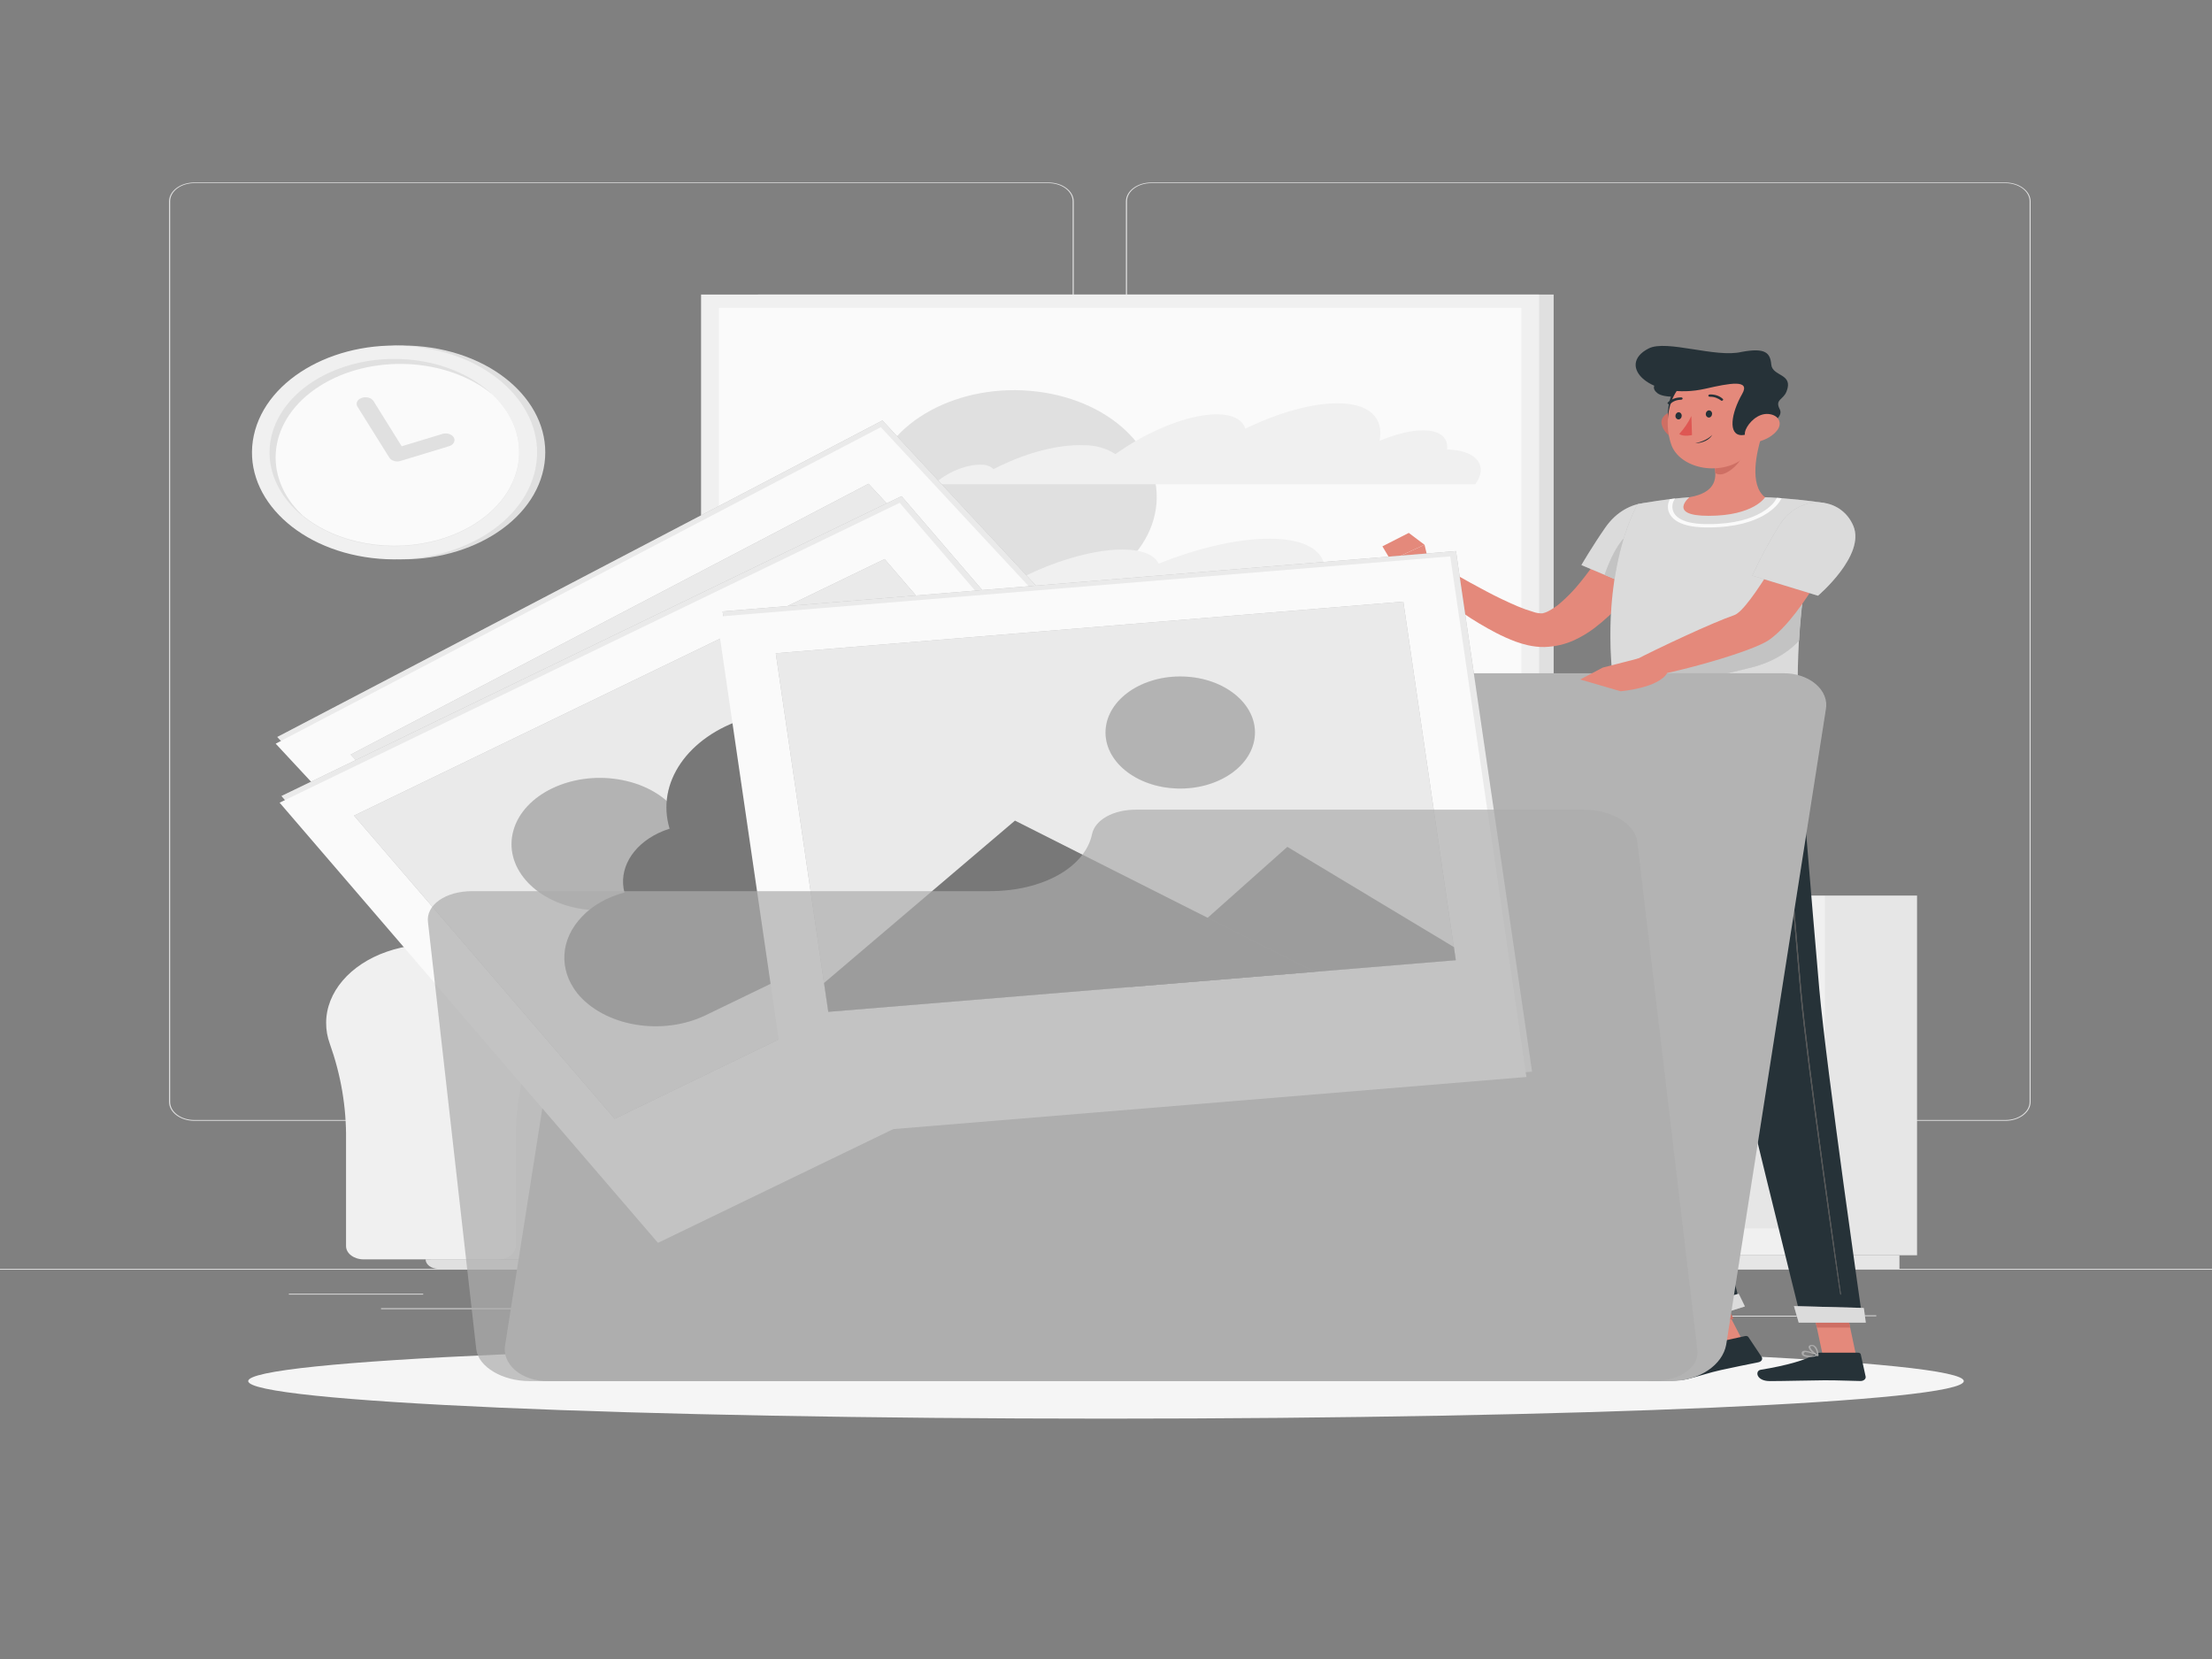 <?xml version="1.0" encoding="UTF-8"?>
<svg xmlns="http://www.w3.org/2000/svg" xmlns:xlink="http://www.w3.org/1999/xlink" width="960px" height="720px" viewBox="0 0 960 720" version="1.1">
<rect x="0" y="0" width="960" height="720" fill="#808080" stroke="none"/>
<defs>
<filter id="alpha" filterUnits="objectBoundingBox" x="0%" y="0%" width="100%" height="100%">
  <feColorMatrix type="matrix" in="SourceGraphic" values="0 0 0 0 1 0 0 0 0 1 0 0 0 0 1 0 0 0 1 0"/>
</filter>
<mask id="mask0">
  <g filter="url(#alpha)">
<rect x="0" y="0" width="960" height="720" style="fill:rgb(0%,0%,0%);fill-opacity:0.6;stroke:none;"/>
  </g>
</mask>
<clipPath id="clip1">
  <rect x="0" y="0" width="960" height="720"/>
</clipPath>
<g id="surface5" clip-path="url(#clip1)">
<path style=" stroke:none;fill-rule:nonzero;fill:rgb(98.039%,98.039%,98.039%);fill-opacity:1;" d="M 727.297 226.238 C 730.828 236.09 711.59 255.875 711.59 255.875 L 686.324 245.246 C 686.324 245.246 691.027 237.109 696.805 228.832 C 706.117 215.453 723.246 215.008 727.297 226.238 Z M 727.297 226.238 "/>
</g>
<mask id="mask1">
  <g filter="url(#alpha)">
<rect x="0" y="0" width="960" height="720" style="fill:rgb(0%,0%,0%);fill-opacity:0.302;stroke:none;"/>
  </g>
</mask>
<clipPath id="clip2">
  <rect x="0" y="0" width="960" height="720"/>
</clipPath>
<g id="surface8" clip-path="url(#clip2)">
<path style=" stroke:none;fill-rule:nonzero;fill:rgb(98.039%,98.039%,98.039%);fill-opacity:1;" d="M 696.402 249.465 L 706.328 253.641 L 708.059 230.805 C 702.297 234.129 698.207 244.152 696.402 249.465 Z M 696.402 249.465 "/>
</g>
<mask id="mask2">
  <g filter="url(#alpha)">
<rect x="0" y="0" width="960" height="720" style="fill:rgb(0%,0%,0%);fill-opacity:0.6;stroke:none;"/>
  </g>
</mask>
<clipPath id="clip3">
  <rect x="0" y="0" width="960" height="720"/>
</clipPath>
<g id="surface11" clip-path="url(#clip3)">
<path style=" stroke:none;fill-rule:nonzero;fill:rgb(98.039%,98.039%,98.039%);fill-opacity:1;" d="M 791.73 218.262 C 777.004 260.207 781.074 303.637 779.848 312.539 L 702.527 312.539 C 691.008 251.566 710.707 218.824 710.707 218.824 C 710.707 218.824 716.852 217.586 724.762 216.621 L 726.969 216.375 C 728.984 216.16 731.059 215.957 733.172 215.812 C 744.117 215.336 755.094 215.336 766.043 215.812 C 767.75 215.812 769.477 215.973 771.168 216.07 L 773.184 216.215 C 783.148 216.949 791.73 218.262 791.73 218.262 Z M 791.73 218.262 "/>
</g>
<mask id="mask3">
  <g filter="url(#alpha)">
<rect x="0" y="0" width="960" height="720" style="fill:rgb(0%,0%,0%);fill-opacity:0.302;stroke:none;"/>
  </g>
</mask>
<clipPath id="clip4">
  <rect x="0" y="0" width="960" height="720"/>
</clipPath>
<g id="surface14" clip-path="url(#clip4)">
<path style=" stroke:none;fill-rule:nonzero;fill:rgb(98.039%,98.039%,98.039%);fill-opacity:1;" d="M 700.07 296.035 C 700.34 298.637 700.68 301.305 701.09 304.043 L 758.688 290.043 C 767.668 288.035 775.469 283.797 780.805 278.02 C 781.02 274.176 781.305 270.129 781.746 265.91 C 781.938 263.852 782.188 261.75 782.438 259.617 C 782.688 257.488 783.035 255.141 783.379 252.863 Z M 700.07 296.035 "/>
</g>
<mask id="mask4">
  <g filter="url(#alpha)">
<rect x="0" y="0" width="960" height="720" style="fill:rgb(0%,0%,0%);fill-opacity:0.6;stroke:none;"/>
  </g>
</mask>
<clipPath id="clip5">
  <rect x="0" y="0" width="960" height="720"/>
</clipPath>
<g id="surface17" clip-path="url(#clip5)">
<path style=" stroke:none;fill-rule:nonzero;fill:rgb(98.039%,98.039%,98.039%);fill-opacity:1;" d="M 754.559 561.484 C 754.656 561.484 757.285 567 757.285 567 L 730.715 575.367 L 726.508 569.535 Z M 754.559 561.484 "/>
</g>
<mask id="mask5">
  <g filter="url(#alpha)">
<rect x="0" y="0" width="960" height="720" style="fill:rgb(0%,0%,0%);fill-opacity:0.6;stroke:none;"/>
  </g>
</mask>
<clipPath id="clip6">
  <rect x="0" y="0" width="960" height="720"/>
</clipPath>
<g id="surface20" clip-path="url(#clip6)">
<path style=" stroke:none;fill-rule:nonzero;fill:rgb(98.039%,98.039%,98.039%);fill-opacity:1;" d="M 808.859 567.648 C 808.953 567.648 809.742 574.027 809.742 574.027 L 780.633 574.027 L 778.559 566.828 Z M 808.859 567.648 "/>
</g>
<mask id="mask6">
  <g filter="url(#alpha)">
<rect x="0" y="0" width="960" height="720" style="fill:rgb(0%,0%,0%);fill-opacity:0.502;stroke:none;"/>
  </g>
</mask>
<clipPath id="clip7">
  <rect x="0" y="0" width="960" height="720"/>
</clipPath>
<g id="surface23" clip-path="url(#clip7)">
<path style=" stroke:none;fill-rule:nonzero;fill:rgb(0%,0%,0%);fill-opacity:1;" d="M 798.719 561.918 C 798.336 560.75 784.031 460.945 781.344 430.703 C 778.426 397.887 772.551 325.137 772.492 324.402 L 772.723 324.203 C 772.973 325.109 778.906 397.812 781.824 430.676 C 784.512 460.914 798.816 560.648 798.969 561.715 Z M 798.719 561.918 "/>
</g>
<mask id="mask7">
  <g filter="url(#alpha)">
<rect x="0" y="0" width="960" height="720" style="fill:rgb(0%,0%,0%);fill-opacity:0.6;stroke:none;"/>
  </g>
</mask>
<clipPath id="clip8">
  <rect x="0" y="0" width="960" height="720"/>
</clipPath>
<g id="surface26" clip-path="url(#clip8)">
<path style=" stroke:none;fill-rule:nonzero;fill:rgb(98.039%,98.039%,98.039%);fill-opacity:1;" d="M 804.363 228.297 C 809.645 241.055 789.004 258.539 789.004 258.539 L 760.492 249.812 C 763.855 242.422 767.746 235.172 772.148 228.098 C 780.922 213.941 799.027 215.41 804.363 228.297 Z M 804.363 228.297 "/>
</g>
<mask id="mask8">
  <g filter="url(#alpha)">
<rect x="0" y="0" width="960" height="720" style="fill:rgb(0%,0%,0%);fill-opacity:0.102;stroke:none;"/>
  </g>
</mask>
<clipPath id="clip9">
  <rect x="0" y="0" width="960" height="720"/>
</clipPath>
<g id="surface29" clip-path="url(#clip9)">
<path style=" stroke:none;fill-rule:nonzero;fill:rgb(98.039%,98.039%,98.039%);fill-opacity:1;" d="M 556.801 304.473 C 560.172 297.27 569.129 292.383 579.301 292.191 L 773.762 292.191 C 779.191 292.094 784.398 293.801 787.988 296.859 C 791.582 299.914 793.191 304.004 792.383 308.031 L 749.164 583.547 C 747.547 592.453 737.551 599.164 725.566 599.387 L 237.887 599.387 C 232.457 599.488 227.242 597.781 223.648 594.723 C 220.055 591.668 218.449 587.574 219.266 583.547 L 256.09 349.012 C 257.707 340.105 267.703 333.395 279.688 333.172 L 504.328 333.172 C 527.211 333.172 549.004 321.277 556.801 304.473 Z M 556.801 304.473 "/>
</g>
<mask id="mask9">
  <g filter="url(#alpha)">
<rect x="0" y="0" width="960" height="720" style="fill:rgb(0%,0%,0%);fill-opacity:0.8;stroke:none;"/>
  </g>
</mask>
<clipPath id="clip10">
  <rect x="0" y="0" width="960" height="720"/>
</clipPath>
<g id="surface32" clip-path="url(#clip10)">
<path style=" stroke:none;fill-rule:nonzero;fill:rgb(98.039%,98.039%,98.039%);fill-opacity:1;" d="M 120.336 319.852 L 382.965 182.496 L 556.312 368.93 L 293.684 506.289 Z M 120.336 319.852 "/>
</g>
<mask id="mask10">
  <g filter="url(#alpha)">
<rect x="0" y="0" width="960" height="720" style="fill:rgb(0%,0%,0%);fill-opacity:0.8;stroke:none;"/>
  </g>
</mask>
<clipPath id="clip11">
  <rect x="0" y="0" width="960" height="720"/>
</clipPath>
<g id="surface35" clip-path="url(#clip11)">
<path style=" stroke:none;fill-rule:nonzero;fill:rgb(98.039%,98.039%,98.039%);fill-opacity:1;" d="M 152.188 327.488 L 376.926 209.949 L 496.324 338.363 L 271.59 455.902 Z M 152.188 327.488 "/>
</g>
<mask id="mask11">
  <g filter="url(#alpha)">
<rect x="0" y="0" width="960" height="720" style="fill:rgb(0%,0%,0%);fill-opacity:0.102;stroke:none;"/>
  </g>
</mask>
<clipPath id="clip12">
  <rect x="0" y="0" width="960" height="720"/>
</clipPath>
<g id="surface38" clip-path="url(#clip12)">
<path style=" stroke:none;fill-rule:nonzero;fill:rgb(98.039%,98.039%,98.039%);fill-opacity:1;" d="M 290.879 320.488 C 303.016 333.543 298.73 351.508 281.312 360.598 C 263.891 369.688 239.941 366.457 227.84 353.383 C 215.734 340.312 220.062 322.352 237.504 313.285 C 254.902 304.242 278.773 307.465 290.879 320.488 Z M 290.879 320.488 "/>
</g>
<mask id="mask12">
  <g filter="url(#alpha)">
<rect x="0" y="0" width="960" height="720" style="fill:rgb(0%,0%,0%);fill-opacity:0.302;stroke:none;"/>
  </g>
</mask>
<clipPath id="clip13">
  <rect x="0" y="0" width="960" height="720"/>
</clipPath>
<g id="surface41" clip-path="url(#clip13)">
<path style=" stroke:none;fill-rule:nonzero;fill:rgb(0%,0%,0%);fill-opacity:1;" d="M 434.227 307.801 C 422.516 299.047 406.223 294.652 389.762 295.805 C 389.512 295.547 389.32 295.258 389.07 294.984 C 373.715 278.266 344.559 272.25 319.965 280.727 C 295.371 289.203 282.469 309.719 289.383 329.344 C 287.703 329.934 286.094 330.629 284.562 331.414 C 273.363 337.258 268.039 347.629 271.125 357.594 C 263.793 359.75 257.551 363.57 253.266 368.523 C 244.273 378.586 244.098 391.695 252.824 401.891 C 258.77 408.582 268.055 413.199 278.59 414.695 C 289.125 416.191 300.02 414.441 308.812 409.84 L 373.422 376.043 L 432.613 345.082 C 446.309 338.066 449.945 324.098 440.773 313.734 L 440.602 313.531 C 438.711 311.48 436.578 309.562 434.227 307.801 Z M 434.227 307.801 "/>
</g>
<mask id="mask13">
  <g filter="url(#alpha)">
<rect x="0" y="0" width="960" height="720" style="fill:rgb(0%,0%,0%);fill-opacity:0.8;stroke:none;"/>
  </g>
</mask>
<clipPath id="clip14">
  <rect x="0" y="0" width="960" height="720"/>
</clipPath>
<g id="surface44" clip-path="url(#clip14)">
<path style=" stroke:none;fill-rule:nonzero;fill:rgb(98.039%,98.039%,98.039%);fill-opacity:1;" d="M 122.16 345.461 L 391.262 215.344 L 555.473 406.375 L 286.371 536.492 Z M 122.16 345.461 "/>
</g>
<mask id="mask14">
  <g filter="url(#alpha)">
<rect x="0" y="0" width="960" height="720" style="fill:rgb(0%,0%,0%);fill-opacity:0.8;stroke:none;"/>
  </g>
</mask>
<clipPath id="clip15">
  <rect x="0" y="0" width="960" height="720"/>
</clipPath>
<g id="surface47" clip-path="url(#clip15)">
<path style=" stroke:none;fill-rule:nonzero;fill:rgb(98.039%,98.039%,98.039%);fill-opacity:1;" d="M 153.648 353.984 L 383.926 242.637 L 497.031 374.219 L 266.758 485.566 Z M 153.648 353.984 "/>
</g>
<mask id="mask15">
  <g filter="url(#alpha)">
<rect x="0" y="0" width="960" height="720" style="fill:rgb(0%,0%,0%);fill-opacity:0.102;stroke:none;"/>
  </g>
</mask>
<clipPath id="clip16">
  <rect x="0" y="0" width="960" height="720"/>
</clipPath>
<g id="surface50" clip-path="url(#clip16)">
<path style=" stroke:none;fill-rule:nonzero;fill:rgb(98.039%,98.039%,98.039%);fill-opacity:1;" d="M 268.328 338.242 C 247.633 334.926 227.266 344.82 222.844 360.344 C 218.422 375.867 231.617 391.141 252.316 394.457 C 273.012 397.773 293.379 387.879 297.801 372.355 C 302.223 356.832 289.027 341.559 268.328 338.242 Z M 268.328 338.242 "/>
</g>
<mask id="mask16">
  <g filter="url(#alpha)">
<rect x="0" y="0" width="960" height="720" style="fill:rgb(0%,0%,0%);fill-opacity:0.302;stroke:none;"/>
  </g>
</mask>
<clipPath id="clip17">
  <rect x="0" y="0" width="960" height="720"/>
</clipPath>
<g id="surface53" clip-path="url(#clip17)">
<path style=" stroke:none;fill-rule:nonzero;fill:rgb(0%,0%,0%);fill-opacity:1;" d="M 436.414 342.027 C 425.129 332.953 409.043 328.117 392.523 328.824 C 392.293 328.535 392.121 328.246 391.871 327.973 C 377.328 310.848 348.461 304.051 323.473 311.867 C 298.484 319.688 284.617 339.852 290.609 359.656 C 288.895 360.191 287.246 360.836 285.676 361.586 C 274.227 367.121 268.418 377.328 271.008 387.359 C 263.574 389.301 257.148 392.949 252.633 397.785 C 243.152 407.594 242.348 420.688 250.578 431.105 C 256.18 437.969 265.23 442.848 275.688 444.641 C 286.145 446.438 297.125 444.992 306.145 440.641 L 372.48 408.559 L 433.152 379.223 C 447.141 372.562 451.418 358.715 442.754 348.121 L 442.559 347.918 C 440.758 345.816 438.703 343.844 436.414 342.027 Z M 436.414 342.027 "/>
</g>
<mask id="mask17">
  <g filter="url(#alpha)">
<rect x="0" y="0" width="960" height="720" style="fill:rgb(0%,0%,0%);fill-opacity:0.8;stroke:none;"/>
  </g>
</mask>
<clipPath id="clip18">
  <rect x="0" y="0" width="960" height="720"/>
</clipPath>
<g id="surface56" clip-path="url(#clip18)">
<path style=" stroke:none;fill-rule:nonzero;fill:rgb(98.039%,98.039%,98.039%);fill-opacity:1;" d="M 313.605 265.355 L 631.879 239.168 L 664.922 465.105 L 346.652 491.289 Z M 313.605 265.355 "/>
</g>
<mask id="mask18">
  <g filter="url(#alpha)">
<rect x="0" y="0" width="960" height="720" style="fill:rgb(0%,0%,0%);fill-opacity:0.8;stroke:none;"/>
  </g>
</mask>
<clipPath id="clip19">
  <rect x="0" y="0" width="960" height="720"/>
</clipPath>
<g id="surface59" clip-path="url(#clip19)">
<path style=" stroke:none;fill-rule:nonzero;fill:rgb(98.039%,98.039%,98.039%);fill-opacity:1;" d="M 336.684 283.512 L 609.031 261.105 L 631.793 416.727 L 359.441 439.133 Z M 336.684 283.512 "/>
</g>
<mask id="mask19">
  <g filter="url(#alpha)">
<rect x="0" y="0" width="960" height="720" style="fill:rgb(0%,0%,0%);fill-opacity:0.302;stroke:none;"/>
  </g>
</mask>
<clipPath id="clip20">
  <rect x="0" y="0" width="960" height="720"/>
</clipPath>
<g id="surface62" clip-path="url(#clip20)">
<path style=" stroke:none;fill-rule:nonzero;fill:rgb(0%,0%,0%);fill-opacity:1;" d="M 630.988 411.035 L 631.812 416.723 L 490.348 428.371 L 524.121 398.332 L 558.699 367.547 Z M 630.988 411.035 "/>
</g>
<mask id="mask20">
  <g filter="url(#alpha)">
<rect x="0" y="0" width="960" height="720" style="fill:rgb(0%,0%,0%);fill-opacity:0.302;stroke:none;"/>
  </g>
</mask>
<clipPath id="clip21">
  <rect x="0" y="0" width="960" height="720"/>
</clipPath>
<g id="surface65" clip-path="url(#clip21)">
<path style=" stroke:none;fill-rule:nonzero;fill:rgb(0%,0%,0%);fill-opacity:1;" d="M 570.566 421.762 L 359.48 439.129 L 357.637 426.613 L 440.488 356.156 L 524.121 398.332 Z M 570.566 421.762 "/>
</g>
<mask id="mask21">
  <g filter="url(#alpha)">
<rect x="0" y="0" width="960" height="720" style="fill:rgb(0%,0%,0%);fill-opacity:0.102;stroke:none;"/>
  </g>
</mask>
<clipPath id="clip22">
  <rect x="0" y="0" width="960" height="720"/>
</clipPath>
<g id="surface68" clip-path="url(#clip22)">
<path style=" stroke:none;fill-rule:nonzero;fill:rgb(98.039%,98.039%,98.039%);fill-opacity:1;" d="M 513.574 293.605 C 495.68 293.043 480.566 303.469 479.82 316.891 C 479.074 330.312 492.977 341.645 510.871 342.207 C 528.766 342.766 543.875 332.34 544.621 318.918 C 545.371 305.5 531.469 294.164 513.574 293.605 Z M 513.574 293.605 "/>
</g>
<mask id="mask22">
  <g filter="url(#alpha)">
<rect x="0" y="0" width="960" height="720" style="fill:rgb(0%,0%,0%);fill-opacity:0.698;stroke:none;"/>
  </g>
</mask>
<clipPath id="clip23">
  <rect x="0" y="0" width="960" height="720"/>
</clipPath>
<g id="surface71" clip-path="url(#clip23)">
<path style=" stroke:none;fill-rule:nonzero;fill:rgb(67.451%,67.451%,67.451%);fill-opacity:1;" d="M 473.953 361.988 C 475.258 355.797 483.148 351.391 493 351.391 L 687.512 351.391 C 699.168 351.391 709.496 357.508 710.555 365.055 L 736.629 585.719 C 737.723 593.266 729.141 599.387 717.426 599.387 L 229.746 599.387 C 218.074 599.387 207.742 593.266 206.707 585.719 L 185.762 400.406 C 184.664 392.859 193.23 386.754 204.961 386.754 L 429.602 386.754 C 452.449 386.754 470.898 376.488 473.953 361.988 Z M 473.953 361.988 "/>
</g>
</defs>
<g id="surface1">
<path style=" stroke:none;fill-rule:nonzero;fill:rgb(87.843%,87.843%,87.843%);fill-opacity:1;" d="M 0 550.656 L 960 550.656 L 960 551.016 L 0 551.016 Z M 0 550.656 "/>
<path style=" stroke:none;fill-rule:nonzero;fill:rgb(87.843%,87.843%,87.843%);fill-opacity:1;" d="M 793.922 570.859 L 814.293 570.859 L 814.293 571.219 L 793.922 571.219 Z M 793.922 570.859 "/>
<path style=" stroke:none;fill-rule:nonzero;fill:rgb(87.843%,87.843%,87.843%);fill-opacity:1;" d="M 696.98 571.031 L 779.828 571.031 L 779.828 571.391 L 696.98 571.391 Z M 696.98 571.031 "/>
<path style=" stroke:none;fill-rule:nonzero;fill:rgb(87.843%,87.843%,87.843%);fill-opacity:1;" d="M 454.754 567.605 L 594.566 567.605 L 594.566 567.965 L 454.754 567.965 Z M 454.754 567.605 "/>
<path style=" stroke:none;fill-rule:nonzero;fill:rgb(87.843%,87.843%,87.843%);fill-opacity:1;" d="M 329.953 573.855 L 374.324 573.855 L 374.324 574.215 L 329.953 574.215 Z M 329.953 573.855 "/>
<path style=" stroke:none;fill-rule:nonzero;fill:rgb(87.843%,87.843%,87.843%);fill-opacity:1;" d="M 165.371 567.777 L 226.465 567.777 L 226.465 568.137 L 165.371 568.137 Z M 165.371 567.777 "/>
<path style=" stroke:none;fill-rule:nonzero;fill:rgb(87.843%,87.843%,87.843%);fill-opacity:1;" d="M 237.121 567.777 L 294.223 567.777 L 294.223 568.137 L 237.121 568.137 Z M 237.121 567.777 "/>
<path style=" stroke:none;fill-rule:nonzero;fill:rgb(87.843%,87.843%,87.843%);fill-opacity:1;" d="M 125.355 561.484 L 183.668 561.484 L 183.668 561.844 L 125.355 561.844 Z M 125.355 561.484 "/>
<path style=" stroke:none;fill-rule:nonzero;fill:rgb(87.843%,87.843%,87.843%);fill-opacity:1;" d="M 455.039 486.434 L 84.309 486.434 C 78.262 486.426 73.363 482.746 73.363 478.211 L 73.363 87.352 C 73.414 82.844 78.297 79.207 84.309 79.199 L 455.039 79.199 C 461.094 79.199 466.004 82.883 466.004 87.422 L 466.004 478.211 C 466.004 482.75 461.094 486.434 455.039 486.434 Z M 84.309 79.488 C 78.523 79.496 73.844 83.016 73.844 87.352 L 73.844 478.211 C 73.844 482.547 78.523 486.062 84.309 486.07 L 455.039 486.07 C 460.824 486.062 465.512 482.547 465.523 478.211 L 465.523 87.352 C 465.512 83.012 460.824 79.496 455.039 79.488 Z M 84.309 79.488 "/>
<path style=" stroke:none;fill-rule:nonzero;fill:rgb(87.843%,87.843%,87.843%);fill-opacity:1;" d="M 870.355 486.434 L 499.602 486.434 C 493.555 486.426 488.652 482.746 488.641 478.211 L 488.641 87.352 C 488.703 82.84 493.59 79.207 499.602 79.199 L 870.355 79.199 C 876.359 79.215 881.227 82.848 881.281 87.352 L 881.281 478.211 C 881.281 482.738 876.395 486.418 870.355 486.434 Z M 499.602 79.488 C 493.816 79.496 489.129 83.012 489.121 87.352 L 489.121 478.211 C 489.129 482.547 493.816 486.062 499.602 486.07 L 870.355 486.07 C 876.141 486.062 880.828 482.547 880.84 478.211 L 880.84 87.352 C 880.828 83.012 876.141 79.496 870.355 79.488 Z M 499.602 79.488 "/>
<path style=" stroke:none;fill-rule:nonzero;fill:rgb(90.196%,90.196%,90.196%);fill-opacity:1;" d="M 342.395 409.84 C 343.449 409.84 344.504 409.84 345.582 409.91 C 359.125 410.629 371.535 415.848 379.414 424.145 C 387.289 432.441 389.812 442.945 386.285 452.777 C 381.324 467.285 378.93 482.215 379.16 497.188 L 379.16 540.793 C 379.16 543.973 375.723 546.551 371.48 546.551 L 186.988 546.551 L 186.988 409.84 Z M 342.395 409.84 "/>
<path style=" stroke:none;fill-rule:nonzero;fill:rgb(94.118%,94.118%,94.118%);fill-opacity:1;" d="M 141.543 443.922 C 141.559 430.68 151.805 418.641 167.812 413.051 C 183.824 407.461 202.703 409.336 216.223 417.859 C 229.746 426.379 235.461 440 230.879 452.793 C 225.922 467.297 223.523 482.23 223.758 497.203 L 223.758 540.805 C 223.758 543.988 220.316 546.566 216.078 546.566 L 157.863 546.566 C 153.621 546.566 150.184 543.988 150.184 540.805 L 150.184 494.641 C 150.352 480.598 147.988 466.605 143.156 453.039 C 142.07 450.07 141.527 447.004 141.543 443.922 Z M 141.543 443.922 "/>
<path style=" stroke:none;fill-rule:nonzero;fill:rgb(90.196%,90.196%,90.196%);fill-opacity:1;" d="M 482.957 546.523 L 249.621 546.523 L 249.621 463.535 L 482.957 463.535 Z M 482.957 546.523 "/>
<path style=" stroke:none;fill-rule:nonzero;fill:rgb(87.843%,87.843%,87.843%);fill-opacity:1;" d="M 619.852 482.301 L 330.453 482.301 L 330.453 389.938 C 330.453 375.688 345.855 364.133 364.859 364.133 L 585.504 364.133 C 604.484 364.156 619.852 375.703 619.852 389.938 Z M 619.852 482.301 "/>
<path style=" stroke:none;fill-rule:nonzero;fill:rgb(94.118%,94.118%,94.118%);fill-opacity:1;" d="M 576.539 482.301 L 287.156 482.301 L 287.156 388.699 C 287.156 375.141 301.812 364.148 319.891 364.148 L 543.801 364.148 C 561.883 364.148 576.539 375.141 576.539 388.699 Z M 576.539 482.301 "/>
<path style=" stroke:none;fill-rule:nonzero;fill:rgb(87.843%,87.843%,87.843%);fill-opacity:1;" d="M 472.109 489.742 L 251.75 489.742 C 246.238 489.742 241.766 486.391 241.766 482.258 L 241.766 463.434 C 241.766 459.301 246.238 455.945 251.75 455.945 L 472.109 455.945 C 473.754 455.945 475.086 456.945 475.086 458.18 L 475.086 487.512 C 475.086 488.746 473.754 489.742 472.109 489.742 Z M 472.109 489.742 "/>
<path style=" stroke:none;fill-rule:nonzero;fill:rgb(90.196%,90.196%,90.196%);fill-opacity:1;" d="M 636.172 409.84 C 637.23 409.84 638.305 409.84 639.379 409.91 C 652.926 410.629 665.336 415.848 673.211 424.145 C 681.09 432.441 683.609 442.945 680.082 452.777 C 675.109 467.281 672.707 482.215 672.941 497.188 L 672.941 540.793 C 672.941 543.973 669.504 546.551 665.262 546.551 L 480.789 546.551 L 480.789 409.84 Z M 636.172 409.84 "/>
<path style=" stroke:none;fill-rule:nonzero;fill:rgb(94.118%,94.118%,94.118%);fill-opacity:1;" d="M 435.32 443.922 C 435.465 425.602 454.891 410.637 479.309 410.043 C 503.723 409.445 524.406 423.43 526.137 441.707 C 526.457 445.438 525.965 449.18 524.68 452.793 C 519.719 467.297 517.324 482.23 517.555 497.203 L 517.555 540.805 C 517.555 543.988 514.117 546.566 509.875 546.566 L 451.641 546.566 C 447.398 546.566 443.961 543.988 443.961 540.805 L 443.961 494.641 C 444.133 480.598 441.762 466.602 436.914 453.039 C 435.836 450.066 435.301 447 435.32 443.922 Z M 435.32 443.922 "/>
<path style=" stroke:none;fill-rule:nonzero;fill:rgb(87.843%,87.843%,87.843%);fill-opacity:1;" d="M 190.234 550.672 L 632.93 550.672 C 634.398 550.676 635.809 550.238 636.852 549.461 C 637.891 548.684 638.477 547.625 638.477 546.523 L 184.703 546.523 C 184.703 548.812 187.18 550.672 190.234 550.672 Z M 190.234 550.672 "/>
<path style=" stroke:none;fill-rule:nonzero;fill:rgb(90.196%,90.196%,90.196%);fill-opacity:1;" d="M 831.992 544.781 L 792.172 544.781 L 792.172 388.672 L 831.992 388.672 Z M 831.992 544.781 "/>
<path style=" stroke:none;fill-rule:nonzero;fill:rgb(90.196%,90.196%,90.196%);fill-opacity:1;" d="M 824.352 550.656 L 650.785 550.656 L 650.785 544.797 L 824.352 544.797 Z M 824.352 550.656 "/>
<path style=" stroke:none;fill-rule:nonzero;fill:rgb(94.118%,94.118%,94.118%);fill-opacity:1;" d="M 643.141 388.672 L 792.172 388.672 L 792.172 544.781 L 643.141 544.781 Z M 643.141 388.672 "/>
<path style=" stroke:none;fill-rule:nonzero;fill:rgb(90.196%,90.196%,90.196%);fill-opacity:1;" d="M 648.789 393.812 L 786.527 393.812 L 786.527 493.141 L 648.789 493.141 Z M 648.789 393.812 "/>
<path style=" stroke:none;fill-rule:nonzero;fill:rgb(90.196%,90.196%,90.196%);fill-opacity:1;" d="M 648.789 497.363 L 786.527 497.363 L 786.527 533.16 L 648.789 533.16 Z M 648.789 497.363 "/>
<path style=" stroke:none;fill-rule:nonzero;fill:rgb(87.843%,87.843%,87.843%);fill-opacity:1;" d="M 648.789 393.812 L 677.836 393.812 L 677.836 493.141 L 648.789 493.141 Z M 648.789 393.812 "/>
<path style=" stroke:none;fill-rule:nonzero;fill:rgb(87.843%,87.843%,87.843%);fill-opacity:1;" d="M 648.789 497.363 L 677.836 497.363 L 677.836 533.16 L 648.789 533.16 Z M 648.789 497.363 "/>
<path style=" stroke:none;fill-rule:nonzero;fill:rgb(87.843%,87.843%,87.843%);fill-opacity:1;" d="M 674.285 315.691 L 328.992 315.691 L 328.992 127.828 L 674.285 127.828 Z M 674.285 315.691 "/>
<path style=" stroke:none;fill-rule:nonzero;fill:rgb(94.118%,94.118%,94.118%);fill-opacity:1;" d="M 667.969 315.691 L 304.262 315.691 L 304.262 127.828 L 667.969 127.828 Z M 667.969 315.691 "/>
<path style=" stroke:none;fill-rule:nonzero;fill:rgb(98.039%,98.039%,98.039%);fill-opacity:1;" d="M 660.27 133.617 L 660.27 309.902 L 312 309.902 L 312 133.617 Z M 660.27 133.617 "/>
<path style=" stroke:none;fill-rule:nonzero;fill:rgb(87.843%,87.843%,87.843%);fill-opacity:1;" d="M 449.965 169.922 C 416.23 165.855 384.492 183.07 379.07 208.371 C 373.648 233.668 396.598 257.473 430.332 261.539 C 464.066 265.605 495.805 248.395 501.227 223.094 C 506.648 197.793 483.695 173.988 449.965 169.922 Z M 449.965 169.922 "/>
<path style=" stroke:none;fill-rule:nonzero;fill:rgb(94.118%,94.118%,94.118%);fill-opacity:1;" d="M 338.324 269.281 C 343.949 263.953 355.238 259.848 363.59 260.105 C 366.078 260.039 368.5 260.723 370.309 262.008 C 385.555 255.383 403.105 251.324 417.602 251.77 C 424.973 251.984 430.695 253.355 434.648 255.586 C 451.027 245.594 471.898 238.492 487.047 238.492 C 495.648 238.492 500.984 240.797 502.887 244.613 C 519.688 237.902 536.945 233.785 550.887 233.785 C 573.082 233.785 580.281 244.254 571.199 258.969 C 574.848 261.75 592.32 265.621 591.629 270.258 L 337.363 270.258 C 337.672 269.898 337.922 269.566 338.324 269.281 Z M 338.324 269.281 "/>
<path style=" stroke:none;fill-rule:nonzero;fill:rgb(94.118%,94.118%,94.118%);fill-opacity:1;" d="M 425.855 201.688 C 427.953 201.621 429.953 202.348 431.195 203.617 C 444.133 196.891 458.727 192.758 470.477 193.219 C 475.496 193.203 480.348 194.586 484.09 197.094 C 498.145 187.012 515.691 179.812 528.02 179.812 C 535.047 179.812 539.23 182.145 540.48 186.02 C 554.668 179.207 569.031 175.02 580.398 175.02 C 594.453 175.02 600.672 181.453 598.734 191.332 C 605.512 188.453 612.172 186.77 617.586 186.77 C 625.094 186.77 628.629 190.008 628.012 195.105 C 628.664 195.105 629.32 195.105 629.934 195.176 C 641.453 196.027 645.793 202.609 640.281 210.141 L 405.426 210.141 C 410.574 205.141 419.426 201.441 425.855 201.688 Z M 425.855 201.688 "/>
<path style=" stroke:none;fill-rule:nonzero;fill:rgb(87.843%,87.843%,87.843%);fill-opacity:1;" d="M 184.137 150.484 C 150.363 146.609 118.797 164 113.629 189.328 C 108.461 214.656 131.648 238.332 165.422 242.211 C 199.195 246.086 230.762 228.695 235.93 203.363 C 241.098 178.035 217.91 154.359 184.137 150.484 Z M 184.137 150.484 "/>
<path style=" stroke:none;fill-rule:nonzero;fill:rgb(94.118%,94.118%,94.118%);fill-opacity:1;" d="M 181.043 150.559 C 147.312 146.492 115.57 163.703 110.148 189.004 C 104.73 214.305 127.68 238.109 161.414 242.176 C 195.145 246.242 226.887 229.027 232.309 203.727 C 237.73 178.43 214.777 154.621 181.043 150.559 Z M 181.043 150.559 "/>
<path style=" stroke:none;fill-rule:nonzero;fill:rgb(87.843%,87.843%,87.843%);fill-opacity:1;" d="M 225.312 196.328 C 225.352 216.156 206.305 233.105 180.25 236.438 C 154.191 239.766 128.734 228.504 120.016 209.789 C 111.297 191.074 121.867 170.371 145.02 160.809 C 168.176 151.246 197.152 155.613 213.582 171.145 L 213.734 171.273 C 221.25 178.406 225.328 187.238 225.312 196.328 Z M 225.312 196.328 "/>
<path style=" stroke:none;fill-rule:nonzero;fill:rgb(98.039%,98.039%,98.039%);fill-opacity:1;" d="M 225.312 196.328 C 225.281 213.07 211.543 228.078 190.723 234.117 C 169.902 240.156 146.273 235.988 131.23 223.617 C 113.215 206.473 116.516 181.711 138.703 167.582 C 160.891 153.453 194.008 155.027 213.637 171.145 L 213.793 171.273 C 221.285 178.414 225.348 187.242 225.312 196.328 Z M 225.312 196.328 "/>
<path style=" stroke:none;fill-rule:nonzero;fill:rgb(87.843%,87.843%,87.843%);fill-opacity:1;" d="M 172.398 200.262 C 170.922 200.25 169.586 199.605 168.961 198.605 L 155.176 176.543 C 154.559 175.609 154.668 174.5 155.453 173.641 C 156.242 172.781 157.582 172.309 158.969 172.402 C 160.352 172.496 161.559 173.145 162.125 174.098 L 174.336 193.68 L 191.98 188.324 C 193.949 187.727 196.188 188.438 196.98 189.914 C 197.777 191.391 196.828 193.07 194.859 193.664 L 173.836 200.043 C 173.379 200.188 172.891 200.258 172.398 200.262 Z M 172.398 200.262 "/>
<path style=" stroke:none;fill-rule:nonzero;fill:rgb(94.118%,94.118%,94.118%);fill-opacity:1;" d="M 715.125 455.688 C 729.445 457.129 738.316 433.801 706.676 414.016 C 708.48 436.926 690.125 453.098 715.125 455.688 Z M 715.125 455.688 "/>
<path style=" stroke:none;fill-rule:nonzero;fill:rgb(94.118%,94.118%,94.118%);fill-opacity:1;" d="M 724.148 470.449 C 744.941 459.52 730.715 421.344 666.395 424.109 C 694.215 452.16 687.918 489.5 724.148 470.449 Z M 724.148 470.449 "/>
<path style=" stroke:none;fill-rule:nonzero;fill:rgb(94.118%,94.118%,94.118%);fill-opacity:1;" d="M 716.812 470.188 C 703.008 459.027 722.668 430.949 772.359 441.203 C 744.309 459.691 740.91 489.602 716.812 470.188 Z M 716.812 470.188 "/>
<path style=" stroke:none;fill-rule:nonzero;fill:rgb(87.843%,87.843%,87.843%);fill-opacity:1;" d="M 695.426 493.141 L 738.145 493.141 L 741.371 471.844 L 692.199 471.844 Z M 695.426 493.141 "/>
<path style=" stroke:none;fill-rule:nonzero;fill:rgb(87.843%,87.843%,87.843%);fill-opacity:1;" d="M 744.559 475.645 L 689.031 475.645 L 689.031 470.953 L 744.559 470.953 Z M 744.559 475.645 "/>
<path style=" stroke:none;fill-rule:nonzero;fill:rgb(96.078%,96.078%,96.078%);fill-opacity:1;" d="M 852.27 599.387 C 852.27 590.383 685.598 583.086 480 583.086 C 274.402 583.086 107.73 590.383 107.73 599.387 C 107.73 608.387 274.402 615.688 480 615.688 C 685.598 615.688 852.27 608.387 852.27 599.387 Z M 852.27 599.387 "/>
<path style=" stroke:none;fill-rule:nonzero;fill:rgb(89.412%,53.725%,48.235%);fill-opacity:1;" d="M 730.52 562.492 L 744.234 558.512 L 756.047 581.398 L 742.332 585.379 Z M 730.52 562.492 "/>
<path style=" stroke:none;fill-rule:nonzero;fill:rgb(89.412%,53.725%,48.235%);fill-opacity:1;" d="M 805.535 588.312 L 791.078 588.312 L 785.762 563.211 L 800.219 563.211 Z M 805.535 588.312 "/>
<path style=" stroke:none;fill-rule:nonzero;fill:rgb(14.902%,19.608%,21.961%);fill-opacity:1;" d="M 790.137 587.059 L 806.398 587.059 C 806.98 587.055 807.477 587.367 807.57 587.793 L 809.684 597.441 C 809.773 597.93 809.574 598.422 809.137 598.789 C 808.703 599.16 808.074 599.367 807.418 599.355 C 801.754 599.285 799.008 599.039 791.867 599.039 C 787.469 599.039 774.203 599.387 768.133 599.387 C 762.066 599.387 761.625 594.879 764.141 594.477 C 775.41 592.645 784.012 590.156 787.758 587.723 C 788.426 587.305 789.266 587.07 790.137 587.059 Z M 790.137 587.059 "/>
<path style=" stroke:none;fill-rule:nonzero;fill:rgb(14.902%,19.608%,21.961%);fill-opacity:1;" d="M 742.023 583.199 L 757.383 579.844 C 757.938 579.707 758.547 579.898 758.805 580.293 L 764.562 588.93 C 764.84 589.375 764.84 589.887 764.562 590.332 C 764.285 590.773 763.758 591.102 763.125 591.223 C 757.555 592.359 753.793 593.078 746.824 594.605 C 741.984 595.656 737.09 597.371 732.309 598.508 C 729.023 599.301 721.266 599.328 717.254 599.328 C 711.32 599.328 709.996 594.633 712.531 594.418 C 718.965 593.871 719.848 594.129 723.398 592.789 C 729.199 590.879 734.461 588.152 738.895 584.754 C 739.738 584.043 740.816 583.508 742.023 583.199 Z M 742.023 583.199 "/>
<path style=" stroke:none;fill-rule:nonzero;fill:rgb(89.412%,53.725%,48.235%);fill-opacity:1;" d="M 720.574 237.27 C 719.387 239.531 718.254 241.504 716.965 243.574 C 715.68 245.648 714.395 247.637 713.031 249.637 C 710.273 253.699 707.215 257.641 703.871 261.445 C 700.383 265.5 696.344 269.27 691.812 272.691 C 689.242 274.645 686.367 276.363 683.25 277.805 C 679.344 279.629 674.871 280.66 670.273 280.801 C 668.988 280.824 667.699 280.758 666.434 280.598 C 665.324 280.461 664.227 280.273 663.148 280.035 C 661.316 279.617 659.535 279.094 657.812 278.469 C 654.859 277.355 652.02 276.09 649.305 274.68 C 644.328 272.082 639.582 269.246 635.098 266.184 C 626.391 260.273 618.27 253.895 610.789 247.105 L 618.238 241.488 C 627.055 246.699 636.098 251.914 645.121 256.664 C 649.516 259.004 654.066 261.176 658.754 263.176 C 660.867 264.078 663.066 264.863 665.336 265.523 C 666.582 265.988 667.961 266.223 669.352 266.199 C 670.449 265.953 671.477 265.559 672.383 265.031 C 674.047 264.109 675.578 263.062 676.953 261.906 C 680.258 259.07 683.215 256.016 685.785 252.777 C 688.551 249.406 691.141 245.852 693.602 242.223 C 694.828 240.406 696.02 238.566 697.172 236.723 C 698.324 234.879 699.496 232.934 700.473 231.234 Z M 720.574 237.27 "/>
<path style=" stroke:none;fill-rule:nonzero;fill:rgb(89.412%,53.725%,48.235%);fill-opacity:1;" d="M 620.293 244.957 L 618.238 236.418 L 603.59 243.16 C 603.59 243.16 608.219 248.543 613.094 248.629 Z M 620.293 244.957 "/>
<path style=" stroke:none;fill-rule:nonzero;fill:rgb(89.412%,53.725%,48.235%);fill-opacity:1;" d="M 611.406 231.277 L 599.961 237.109 L 603.57 243.16 L 618.223 236.418 Z M 611.406 231.277 "/>
<path style=" stroke:none;fill-rule:nonzero;fill:rgb(67.451%,67.451%,67.451%);fill-opacity:1;" d="M 727.297 226.238 C 730.828 236.09 711.59 255.875 711.59 255.875 L 686.324 245.246 C 686.324 245.246 691.027 237.109 696.805 228.832 C 706.117 215.453 723.246 215.008 727.297 226.238 Z M 727.297 226.238 "/>
<use xlink:href="#surface5" mask="url(#mask0)"/>
<path style=" stroke:none;fill-rule:nonzero;fill:rgb(67.451%,67.451%,67.451%);fill-opacity:1;" d="M 696.402 249.465 L 706.328 253.641 L 708.059 230.805 C 702.297 234.129 698.207 244.152 696.402 249.465 Z M 696.402 249.465 "/>
<use xlink:href="#surface8" mask="url(#mask1)"/>
<path style=" stroke:none;fill-rule:nonzero;fill:rgb(80.784%,43.529%,39.216%);fill-opacity:1;" d="M 732.523 564.445 L 746.281 560.461 L 752.371 572.297 L 738.617 576.277 Z M 732.523 564.445 "/>
<path style=" stroke:none;fill-rule:nonzero;fill:rgb(80.784%,43.529%,39.216%);fill-opacity:1;" d="M 800.238 563.211 L 785.762 563.211 L 788.504 576.16 L 802.965 576.16 Z M 800.238 563.211 "/>
<path style=" stroke:none;fill-rule:nonzero;fill:rgb(67.451%,67.451%,67.451%);fill-opacity:1;" d="M 791.73 218.262 C 777.004 260.207 781.074 303.637 779.848 312.539 L 702.527 312.539 C 691.008 251.566 710.707 218.824 710.707 218.824 C 710.707 218.824 716.852 217.586 724.762 216.621 L 726.969 216.375 C 728.984 216.16 731.059 215.957 733.172 215.812 C 744.117 215.336 755.094 215.336 766.043 215.812 C 767.75 215.812 769.477 215.973 771.168 216.07 L 773.184 216.215 C 783.148 216.949 791.73 218.262 791.73 218.262 Z M 791.73 218.262 "/>
<use xlink:href="#surface11" mask="url(#mask2)"/>
<path style=" stroke:none;fill-rule:nonzero;fill:rgb(67.451%,67.451%,67.451%);fill-opacity:1;" d="M 700.07 296.035 C 700.34 298.637 700.68 301.305 701.09 304.043 L 758.688 290.043 C 767.668 288.035 775.469 283.797 780.805 278.02 C 781.02 274.176 781.305 270.129 781.746 265.91 C 781.938 263.852 782.188 261.75 782.438 259.617 C 782.688 257.488 783.035 255.141 783.379 252.863 Z M 700.07 296.035 "/>
<use xlink:href="#surface14" mask="url(#mask3)"/>
<path style=" stroke:none;fill-rule:nonzero;fill:rgb(98.039%,98.039%,98.039%);fill-opacity:1;" d="M 771.168 216.07 L 770.398 217.309 C 770.152 217.727 764.027 227.461 741.504 227.461 C 738.508 227.461 729.391 227.461 726.527 222.68 C 725.422 220.633 725.582 218.324 726.969 216.375 L 724.762 216.621 C 723.559 218.746 723.559 221.145 724.762 223.273 C 728.121 228.902 738.203 228.902 741.484 228.902 C 765.215 228.902 771.859 218.348 772.203 217.902 L 773.223 216.215 Z M 771.168 216.07 "/>
<path style=" stroke:none;fill-rule:nonzero;fill:rgb(89.412%,53.725%,48.235%);fill-opacity:1;" d="M 764.945 188.051 C 762.258 195.984 759.055 210.512 766.043 215.812 C 766.043 215.812 761.164 223.863 741.504 223.863 C 723.551 223.863 733.172 215.812 733.172 215.812 C 745.133 213.695 745.344 207.172 743.77 200.98 Z M 764.945 188.051 "/>
<path style=" stroke:none;fill-rule:nonzero;fill:rgb(80.784%,43.529%,39.216%);fill-opacity:1;" d="M 756.309 193.32 L 743.77 200.965 C 744.168 202.387 744.391 203.836 744.441 205.285 C 748.109 208.023 755.461 201.098 756.23 197.555 C 756.594 196.156 756.617 194.723 756.309 193.32 Z M 756.309 193.32 "/>
<path style=" stroke:none;fill-rule:nonzero;fill:rgb(80.784%,43.529%,39.216%);fill-opacity:1;" d="M 721.172 184.203 C 721.789 186.805 723.828 189.09 726.797 190.512 C 730.789 192.414 734.477 190.008 734.648 186.668 C 734.879 183.672 733.074 179.062 728.41 178.516 C 726.348 178.285 724.262 178.82 722.824 179.953 C 721.383 181.086 720.766 182.672 721.172 184.203 Z M 721.172 184.203 "/>
<path style=" stroke:none;fill-rule:nonzero;fill:rgb(14.902%,19.608%,21.961%);fill-opacity:1;" d="M 731.789 163.266 C 724.398 165.355 719.902 186.582 728.621 190.195 C 737.336 193.809 745.785 159.32 731.789 163.266 Z M 731.789 163.266 "/>
<path style=" stroke:none;fill-rule:nonzero;fill:rgb(14.902%,19.608%,21.961%);fill-opacity:1;" d="M 719.309 170.625 C 724.762 174.945 752.562 169.762 753.621 162.332 C 754.676 154.902 709 162.504 719.309 170.625 Z M 719.309 170.625 "/>
<path style=" stroke:none;fill-rule:nonzero;fill:rgb(89.412%,53.725%,48.235%);fill-opacity:1;" d="M 764.543 175.176 C 764.027 185.992 764.449 192.312 757.422 198.215 C 753.023 202.234 745.996 204.062 739.227 202.953 C 732.457 201.848 727.082 197.984 725.32 192.961 C 721.938 183.484 723.398 167.398 737.184 162.246 C 743.074 159.82 750.254 159.98 755.941 162.668 C 761.625 165.355 764.922 170.145 764.543 175.176 Z M 764.543 175.176 "/>
<path style=" stroke:none;fill-rule:nonzero;fill:rgb(14.902%,19.608%,21.961%);fill-opacity:1;" d="M 755.848 152.727 C 766.043 150.84 768.27 153 768.73 158.227 C 769.191 163.453 778.484 162 775.355 169.891 C 773.895 173.621 770.152 173.305 772.434 177.695 C 775.047 182.75 759.551 188.871 755.902 188.855 C 749.895 188.855 751.219 179.469 756.113 170.93 C 759.781 164.535 750.645 166.305 740.16 168.695 C 716.543 174.066 700.895 158.617 715.547 151.215 C 723.301 147.281 744.633 155.434 755.848 152.727 Z M 755.848 152.727 "/>
<path style=" stroke:none;fill-rule:nonzero;fill:rgb(89.412%,53.725%,48.235%);fill-opacity:1;" d="M 771.379 186.637 C 769.547 189.039 766.578 190.836 763.066 191.68 C 758.438 192.742 756.27 189.691 757.672 186.395 C 758.938 183.414 762.895 179.281 767.461 179.668 C 772.031 180.059 773.605 183.656 771.379 186.637 Z M 771.379 186.637 "/>
<path style=" stroke:none;fill-rule:nonzero;fill:rgb(14.902%,19.608%,21.961%);fill-opacity:1;" d="M 702.527 312.48 C 702.527 312.48 689.547 399.586 688.531 432.648 C 687.477 467.051 732.52 574.344 732.52 574.344 L 755.559 567.07 C 755.559 567.07 728.68 469.051 732.52 435.281 C 736.512 398.52 753.352 312.48 753.352 312.48 Z M 702.527 312.48 "/>
<path style=" stroke:none;fill-rule:nonzero;fill:rgb(9.412%,12.941%,21.569%);fill-opacity:1;" d="M 734.766 336.457 C 724.434 352.555 731.406 384.379 737.012 403.242 C 739.141 389.938 741.656 375.48 744.059 362.102 C 743.828 341.523 741.695 325.656 734.766 336.457 Z M 734.766 336.457 "/>
<path style=" stroke:none;fill-rule:nonzero;fill:rgb(67.451%,67.451%,67.451%);fill-opacity:1;" d="M 754.559 561.484 C 754.656 561.484 757.285 567 757.285 567 L 730.715 575.367 L 726.508 569.535 Z M 754.559 561.484 "/>
<use xlink:href="#surface17" mask="url(#mask4)"/>
<path style=" stroke:none;fill-rule:nonzero;fill:rgb(14.902%,19.608%,21.961%);fill-opacity:1;" d="M 729.945 312.48 C 729.945 312.48 739.871 395.324 746.457 426.371 C 753.656 460.367 781.957 573.594 781.957 573.594 L 808.453 573.594 C 808.453 573.594 792.574 463.105 789.582 429.453 C 786.336 392.918 779.848 312.48 779.848 312.48 Z M 729.945 312.48 "/>
<path style=" stroke:none;fill-rule:nonzero;fill:rgb(67.451%,67.451%,67.451%);fill-opacity:1;" d="M 808.859 567.648 C 808.953 567.648 809.742 574.027 809.742 574.027 L 780.633 574.027 L 778.559 566.828 Z M 808.859 567.648 "/>
<use xlink:href="#surface20" mask="url(#mask5)"/>
<path style=" stroke:none;fill-rule:nonzero;fill:rgb(67.451%,67.451%,67.451%);fill-opacity:1;" d="M 798.719 561.918 C 798.336 560.75 784.031 460.945 781.344 430.703 C 778.426 397.887 772.551 325.137 772.492 324.402 L 772.723 324.203 C 772.973 325.109 778.906 397.812 781.824 430.676 C 784.512 460.914 798.816 560.648 798.969 561.715 Z M 798.719 561.918 "/>
<use xlink:href="#surface23" mask="url(#mask6)"/>
<path style=" stroke:none;fill-rule:nonzero;fill:rgb(14.902%,19.608%,21.961%);fill-opacity:1;" d="M 743.039 179.539 C 743.039 180.418 742.484 181.168 741.715 181.211 C 740.945 181.254 740.312 180.59 740.293 179.77 C 740.273 178.949 740.852 178.141 741.621 178.098 C 742.387 178.055 743.039 178.66 743.039 179.539 Z M 743.039 179.539 "/>
<path style=" stroke:none;fill-rule:nonzero;fill:rgb(14.902%,19.608%,21.961%);fill-opacity:1;" d="M 729.867 180.359 C 729.867 181.238 729.312 181.988 728.543 182.031 C 727.777 182.074 727.141 181.41 727.125 180.59 C 727.105 179.77 727.68 178.965 728.449 178.922 C 729.215 178.875 729.832 179.48 729.867 180.359 Z M 729.867 180.359 "/>
<path style=" stroke:none;fill-rule:nonzero;fill:rgb(87.059%,34.118%,32.549%);fill-opacity:1;" d="M 734.055 180.531 C 732.75 183.309 730.969 185.949 728.754 188.379 C 730.848 189.691 734.324 188.812 734.324 188.812 Z M 734.055 180.531 "/>
<path style=" stroke:none;fill-rule:nonzero;fill:rgb(14.902%,19.608%,21.961%);fill-opacity:1;" d="M 735.707 192.414 C 738.691 191.73 741.418 190.562 743.117 188.711 C 741.887 190.973 738.938 192.25 735.707 192.414 Z M 735.707 192.414 "/>
<path style=" stroke:none;fill-rule:nonzero;fill:rgb(14.902%,19.608%,21.961%);fill-opacity:1;" d="M 747.148 173.953 C 745.527 172.738 743.871 172.156 742.137 172.195 C 741.961 172.211 741.785 172.172 741.645 172.09 C 741.508 172.004 741.422 171.883 741.406 171.75 C 741.395 171.461 741.68 171.219 742.062 171.188 C 744.25 171.113 746.355 171.836 747.707 173.133 C 747.816 173.238 747.867 173.371 747.84 173.504 C 747.816 173.641 747.719 173.758 747.57 173.836 Z M 747.148 173.953 "/>
<path style=" stroke:none;fill-rule:nonzero;fill:rgb(14.902%,19.608%,21.961%);fill-opacity:1;" d="M 724.168 175.434 C 723.77 175.238 723.695 175.109 723.695 174.973 C 723.695 174.84 723.77 174.711 723.898 174.613 C 725.246 173.246 727.391 172.449 729.656 172.469 C 729.836 172.477 730.004 172.539 730.117 172.645 C 730.23 172.746 730.281 172.883 730.254 173.016 C 730.195 173.297 729.863 173.5 729.484 173.492 C 727.711 173.52 726.051 174.164 724.992 175.234 C 724.801 175.426 724.473 175.508 724.168 175.434 Z M 724.168 175.434 "/>
<path style=" stroke:none;fill-rule:nonzero;fill:rgb(89.412%,53.725%,48.235%);fill-opacity:1;" d="M 799.16 232.43 L 779.176 228.441 C 779.176 228.441 759.59 264.602 752.68 266.961 C 743.27 270.172 719.426 281.363 709.305 286.645 C 708.73 288.434 709.172 293.211 710.457 294.508 C 727.738 292.16 760.82 282.613 767.73 277.746 C 783.477 266.688 799.16 232.43 799.16 232.43 Z M 799.16 232.43 "/>
<path style=" stroke:none;fill-rule:nonzero;fill:rgb(67.451%,67.451%,67.451%);fill-opacity:1;" d="M 804.363 228.297 C 809.645 241.055 789.004 258.539 789.004 258.539 L 760.492 249.812 C 763.855 242.422 767.746 235.172 772.148 228.098 C 780.922 213.941 799.027 215.41 804.363 228.297 Z M 804.363 228.297 "/>
<use xlink:href="#surface26" mask="url(#mask7)"/>
<path style=" stroke:none;fill-rule:nonzero;fill:rgb(67.451%,67.451%,67.451%);fill-opacity:1;" d="M 785.281 588.961 C 784.309 589.027 783.336 588.832 782.535 588.414 C 782.031 588.07 781.805 587.559 781.938 587.059 C 781.961 586.746 782.203 586.469 782.574 586.324 C 784.203 585.719 788.719 587.867 789.215 588.109 C 787.84 588.809 786.562 588.938 785.281 588.961 Z M 783.359 586.727 C 782.578 587.371 782.723 587.723 783.055 587.965 C 784.668 588.516 786.5 588.582 788.18 588.152 C 786.684 587.426 785.004 586.934 783.246 586.715 Z M 783.359 586.727 "/>
<path style=" stroke:none;fill-rule:nonzero;fill:rgb(67.451%,67.451%,67.451%);fill-opacity:1;" d="M 788.945 588.57 L 788.793 588.57 C 787.336 587.953 784.629 585.574 784.953 584.367 C 785.098 583.977 785.566 583.707 786.105 583.703 C 786.621 583.645 787.148 583.766 787.527 584.035 C 789.141 585.059 789.234 588.184 789.234 588.355 Z M 786.375 584.18 L 786.223 584.18 C 785.777 584.18 785.723 584.379 785.703 584.438 C 785.453 585.16 787.16 586.945 788.582 587.793 C 788.578 586.578 788.078 585.391 787.141 584.395 C 786.93 584.254 786.656 584.18 786.375 584.18 Z M 786.375 584.18 "/>
<path style=" stroke:none;fill-rule:nonzero;fill:rgb(67.451%,67.451%,67.451%);fill-opacity:1;" d="M 734.227 587.16 C 733.059 587.469 731.785 587.469 730.617 587.16 C 730.047 586.961 729.66 586.551 729.602 586.078 C 729.555 585.793 729.699 585.512 729.984 585.316 C 731.539 584.293 737.797 585.402 738.508 585.531 C 737.156 586.488 735.711 586.871 734.227 587.16 Z M 731.117 585.445 C 730.895 585.477 730.684 585.543 730.504 585.648 C 730.379 586.27 730.605 586.543 730.965 586.684 C 731.98 587.102 734.363 586.77 737.395 585.82 C 735.348 585.426 733.223 585.297 731.117 585.445 Z M 731.117 585.445 "/>
<path style=" stroke:none;fill-rule:nonzero;fill:rgb(67.451%,67.451%,67.451%);fill-opacity:1;" d="M 738.547 585.98 L 738.414 585.98 C 736.492 585.719 732.652 584.062 732.539 582.824 C 732.539 582.539 732.711 582.133 733.613 581.891 C 734.242 581.727 734.934 581.758 735.531 581.977 C 737.625 582.754 738.719 585.52 738.758 585.633 Z M 734.016 582.352 L 733.805 582.352 C 733.211 582.508 733.23 582.695 733.23 582.754 C 733.23 583.488 736.012 584.855 737.953 585.316 C 737.496 584.164 736.555 583.152 735.266 582.438 C 734.879 582.289 734.43 582.258 734.016 582.352 Z M 734.016 582.352 "/>
<path style=" stroke:none;fill-rule:nonzero;fill:rgb(67.451%,67.451%,67.451%);fill-opacity:1;" d="M 556.801 304.473 C 560.172 297.27 569.129 292.383 579.301 292.191 L 773.762 292.191 C 779.191 292.094 784.398 293.801 787.988 296.859 C 791.582 299.914 793.191 304.004 792.383 308.031 L 749.164 583.547 C 747.547 592.453 737.551 599.164 725.566 599.387 L 237.887 599.387 C 232.457 599.488 227.242 597.781 223.648 594.723 C 220.055 591.668 218.449 587.574 219.266 583.547 L 256.09 349.012 C 257.707 340.105 267.703 333.395 279.688 333.172 L 504.328 333.172 C 527.211 333.172 549.004 321.277 556.801 304.473 Z M 556.801 304.473 "/>
<use xlink:href="#surface29" mask="url(#mask8)"/>
<path style=" stroke:none;fill-rule:nonzero;fill:rgb(67.451%,67.451%,67.451%);fill-opacity:1;" d="M 120.336 319.852 L 382.965 182.496 L 556.312 368.93 L 293.684 506.289 Z M 120.336 319.852 "/>
<use xlink:href="#surface32" mask="url(#mask9)"/>
<path style=" stroke:none;fill-rule:nonzero;fill:rgb(98.039%,98.039%,98.039%);fill-opacity:1;" d="M 119.648 322.75 L 382.273 185.395 L 555.621 371.828 L 292.992 509.188 Z M 119.648 322.75 "/>
<path style=" stroke:none;fill-rule:nonzero;fill:rgb(67.451%,67.451%,67.451%);fill-opacity:1;" d="M 152.188 327.488 L 376.926 209.949 L 496.324 338.363 L 271.59 455.902 Z M 152.188 327.488 "/>
<use xlink:href="#surface35" mask="url(#mask10)"/>
<path style=" stroke:none;fill-rule:nonzero;fill:rgb(67.451%,67.451%,67.451%);fill-opacity:1;" d="M 290.879 320.488 C 303.016 333.543 298.73 351.508 281.312 360.598 C 263.891 369.688 239.941 366.457 227.84 353.383 C 215.734 340.312 220.062 322.352 237.504 313.285 C 254.902 304.242 278.773 307.465 290.879 320.488 Z M 290.879 320.488 "/>
<use xlink:href="#surface38" mask="url(#mask11)"/>
<path style=" stroke:none;fill-rule:nonzero;fill:rgb(67.451%,67.451%,67.451%);fill-opacity:1;" d="M 434.227 307.801 C 422.516 299.047 406.223 294.652 389.762 295.805 C 389.512 295.547 389.32 295.258 389.07 294.984 C 373.715 278.266 344.559 272.25 319.965 280.727 C 295.371 289.203 282.469 309.719 289.383 329.344 C 287.703 329.934 286.094 330.629 284.562 331.414 C 273.363 337.258 268.039 347.629 271.125 357.594 C 263.793 359.75 257.551 363.57 253.266 368.523 C 244.273 378.586 244.098 391.695 252.824 401.891 C 258.77 408.582 268.055 413.199 278.59 414.695 C 289.125 416.191 300.02 414.441 308.812 409.84 L 373.422 376.043 L 432.613 345.082 C 446.309 338.066 449.945 324.098 440.773 313.734 L 440.602 313.531 C 438.711 311.48 436.578 309.562 434.227 307.801 Z M 434.227 307.801 "/>
<use xlink:href="#surface41" mask="url(#mask12)"/>
<path style=" stroke:none;fill-rule:nonzero;fill:rgb(67.451%,67.451%,67.451%);fill-opacity:1;" d="M 122.16 345.461 L 391.262 215.344 L 555.473 406.375 L 286.371 536.492 Z M 122.16 345.461 "/>
<use xlink:href="#surface44" mask="url(#mask13)"/>
<path style=" stroke:none;fill-rule:nonzero;fill:rgb(98.039%,98.039%,98.039%);fill-opacity:1;" d="M 121.352 348.359 L 390.453 218.242 L 554.664 409.273 L 285.562 539.391 Z M 121.352 348.359 "/>
<path style=" stroke:none;fill-rule:nonzero;fill:rgb(67.451%,67.451%,67.451%);fill-opacity:1;" d="M 153.648 353.984 L 383.926 242.637 L 497.031 374.219 L 266.758 485.566 Z M 153.648 353.984 "/>
<use xlink:href="#surface47" mask="url(#mask14)"/>
<path style=" stroke:none;fill-rule:nonzero;fill:rgb(67.451%,67.451%,67.451%);fill-opacity:1;" d="M 268.328 338.242 C 247.633 334.926 227.266 344.82 222.844 360.344 C 218.422 375.867 231.617 391.141 252.316 394.457 C 273.012 397.773 293.379 387.879 297.801 372.355 C 302.223 356.832 289.027 341.559 268.328 338.242 Z M 268.328 338.242 "/>
<use xlink:href="#surface50" mask="url(#mask15)"/>
<path style=" stroke:none;fill-rule:nonzero;fill:rgb(67.451%,67.451%,67.451%);fill-opacity:1;" d="M 436.414 342.027 C 425.129 332.953 409.043 328.117 392.523 328.824 C 392.293 328.535 392.121 328.246 391.871 327.973 C 377.328 310.848 348.461 304.051 323.473 311.867 C 298.484 319.688 284.617 339.852 290.609 359.656 C 288.895 360.191 287.246 360.836 285.676 361.586 C 274.227 367.121 268.418 377.328 271.008 387.359 C 263.574 389.301 257.148 392.949 252.633 397.785 C 243.152 407.594 242.348 420.688 250.578 431.105 C 256.18 437.969 265.23 442.848 275.688 444.641 C 286.145 446.438 297.125 444.992 306.145 440.641 L 372.48 408.559 L 433.152 379.223 C 447.141 372.562 451.418 358.715 442.754 348.121 L 442.559 347.918 C 440.758 345.816 438.703 343.844 436.414 342.027 Z M 436.414 342.027 "/>
<use xlink:href="#surface53" mask="url(#mask16)"/>
<path style=" stroke:none;fill-rule:nonzero;fill:rgb(67.451%,67.451%,67.451%);fill-opacity:1;" d="M 313.605 265.355 L 631.879 239.168 L 664.922 465.105 L 346.652 491.289 Z M 313.605 265.355 "/>
<use xlink:href="#surface56" mask="url(#mask17)"/>
<path style=" stroke:none;fill-rule:nonzero;fill:rgb(98.039%,98.039%,98.039%);fill-opacity:1;" d="M 311.133 267.656 L 629.406 241.473 L 662.449 467.406 L 344.18 493.594 Z M 311.133 267.656 "/>
<path style=" stroke:none;fill-rule:nonzero;fill:rgb(67.451%,67.451%,67.451%);fill-opacity:1;" d="M 336.684 283.512 L 609.031 261.105 L 631.793 416.727 L 359.441 439.133 Z M 336.684 283.512 "/>
<use xlink:href="#surface59" mask="url(#mask18)"/>
<path style=" stroke:none;fill-rule:nonzero;fill:rgb(67.451%,67.451%,67.451%);fill-opacity:1;" d="M 630.988 411.035 L 631.812 416.723 L 490.348 428.371 L 524.121 398.332 L 558.699 367.547 Z M 630.988 411.035 "/>
<use xlink:href="#surface62" mask="url(#mask19)"/>
<path style=" stroke:none;fill-rule:nonzero;fill:rgb(67.451%,67.451%,67.451%);fill-opacity:1;" d="M 570.566 421.762 L 359.48 439.129 L 357.637 426.613 L 440.488 356.156 L 524.121 398.332 Z M 570.566 421.762 "/>
<use xlink:href="#surface65" mask="url(#mask20)"/>
<path style=" stroke:none;fill-rule:nonzero;fill:rgb(67.451%,67.451%,67.451%);fill-opacity:1;" d="M 513.574 293.605 C 495.68 293.043 480.566 303.469 479.82 316.891 C 479.074 330.312 492.977 341.645 510.871 342.207 C 528.766 342.766 543.875 332.34 544.621 318.918 C 545.371 305.5 531.469 294.164 513.574 293.605 Z M 513.574 293.605 "/>
<use xlink:href="#surface68" mask="url(#mask21)"/>
<use xlink:href="#surface71" mask="url(#mask22)"/>
<path style=" stroke:none;fill-rule:nonzero;fill:rgb(89.412%,53.725%,48.235%);fill-opacity:1;" d="M 710.918 285.797 L 695.559 289.742 L 685.805 294.898 L 703.316 299.996 C 703.316 299.996 719.672 298.699 723.609 292.047 Z M 710.918 285.797 "/>
</g>
</svg>
